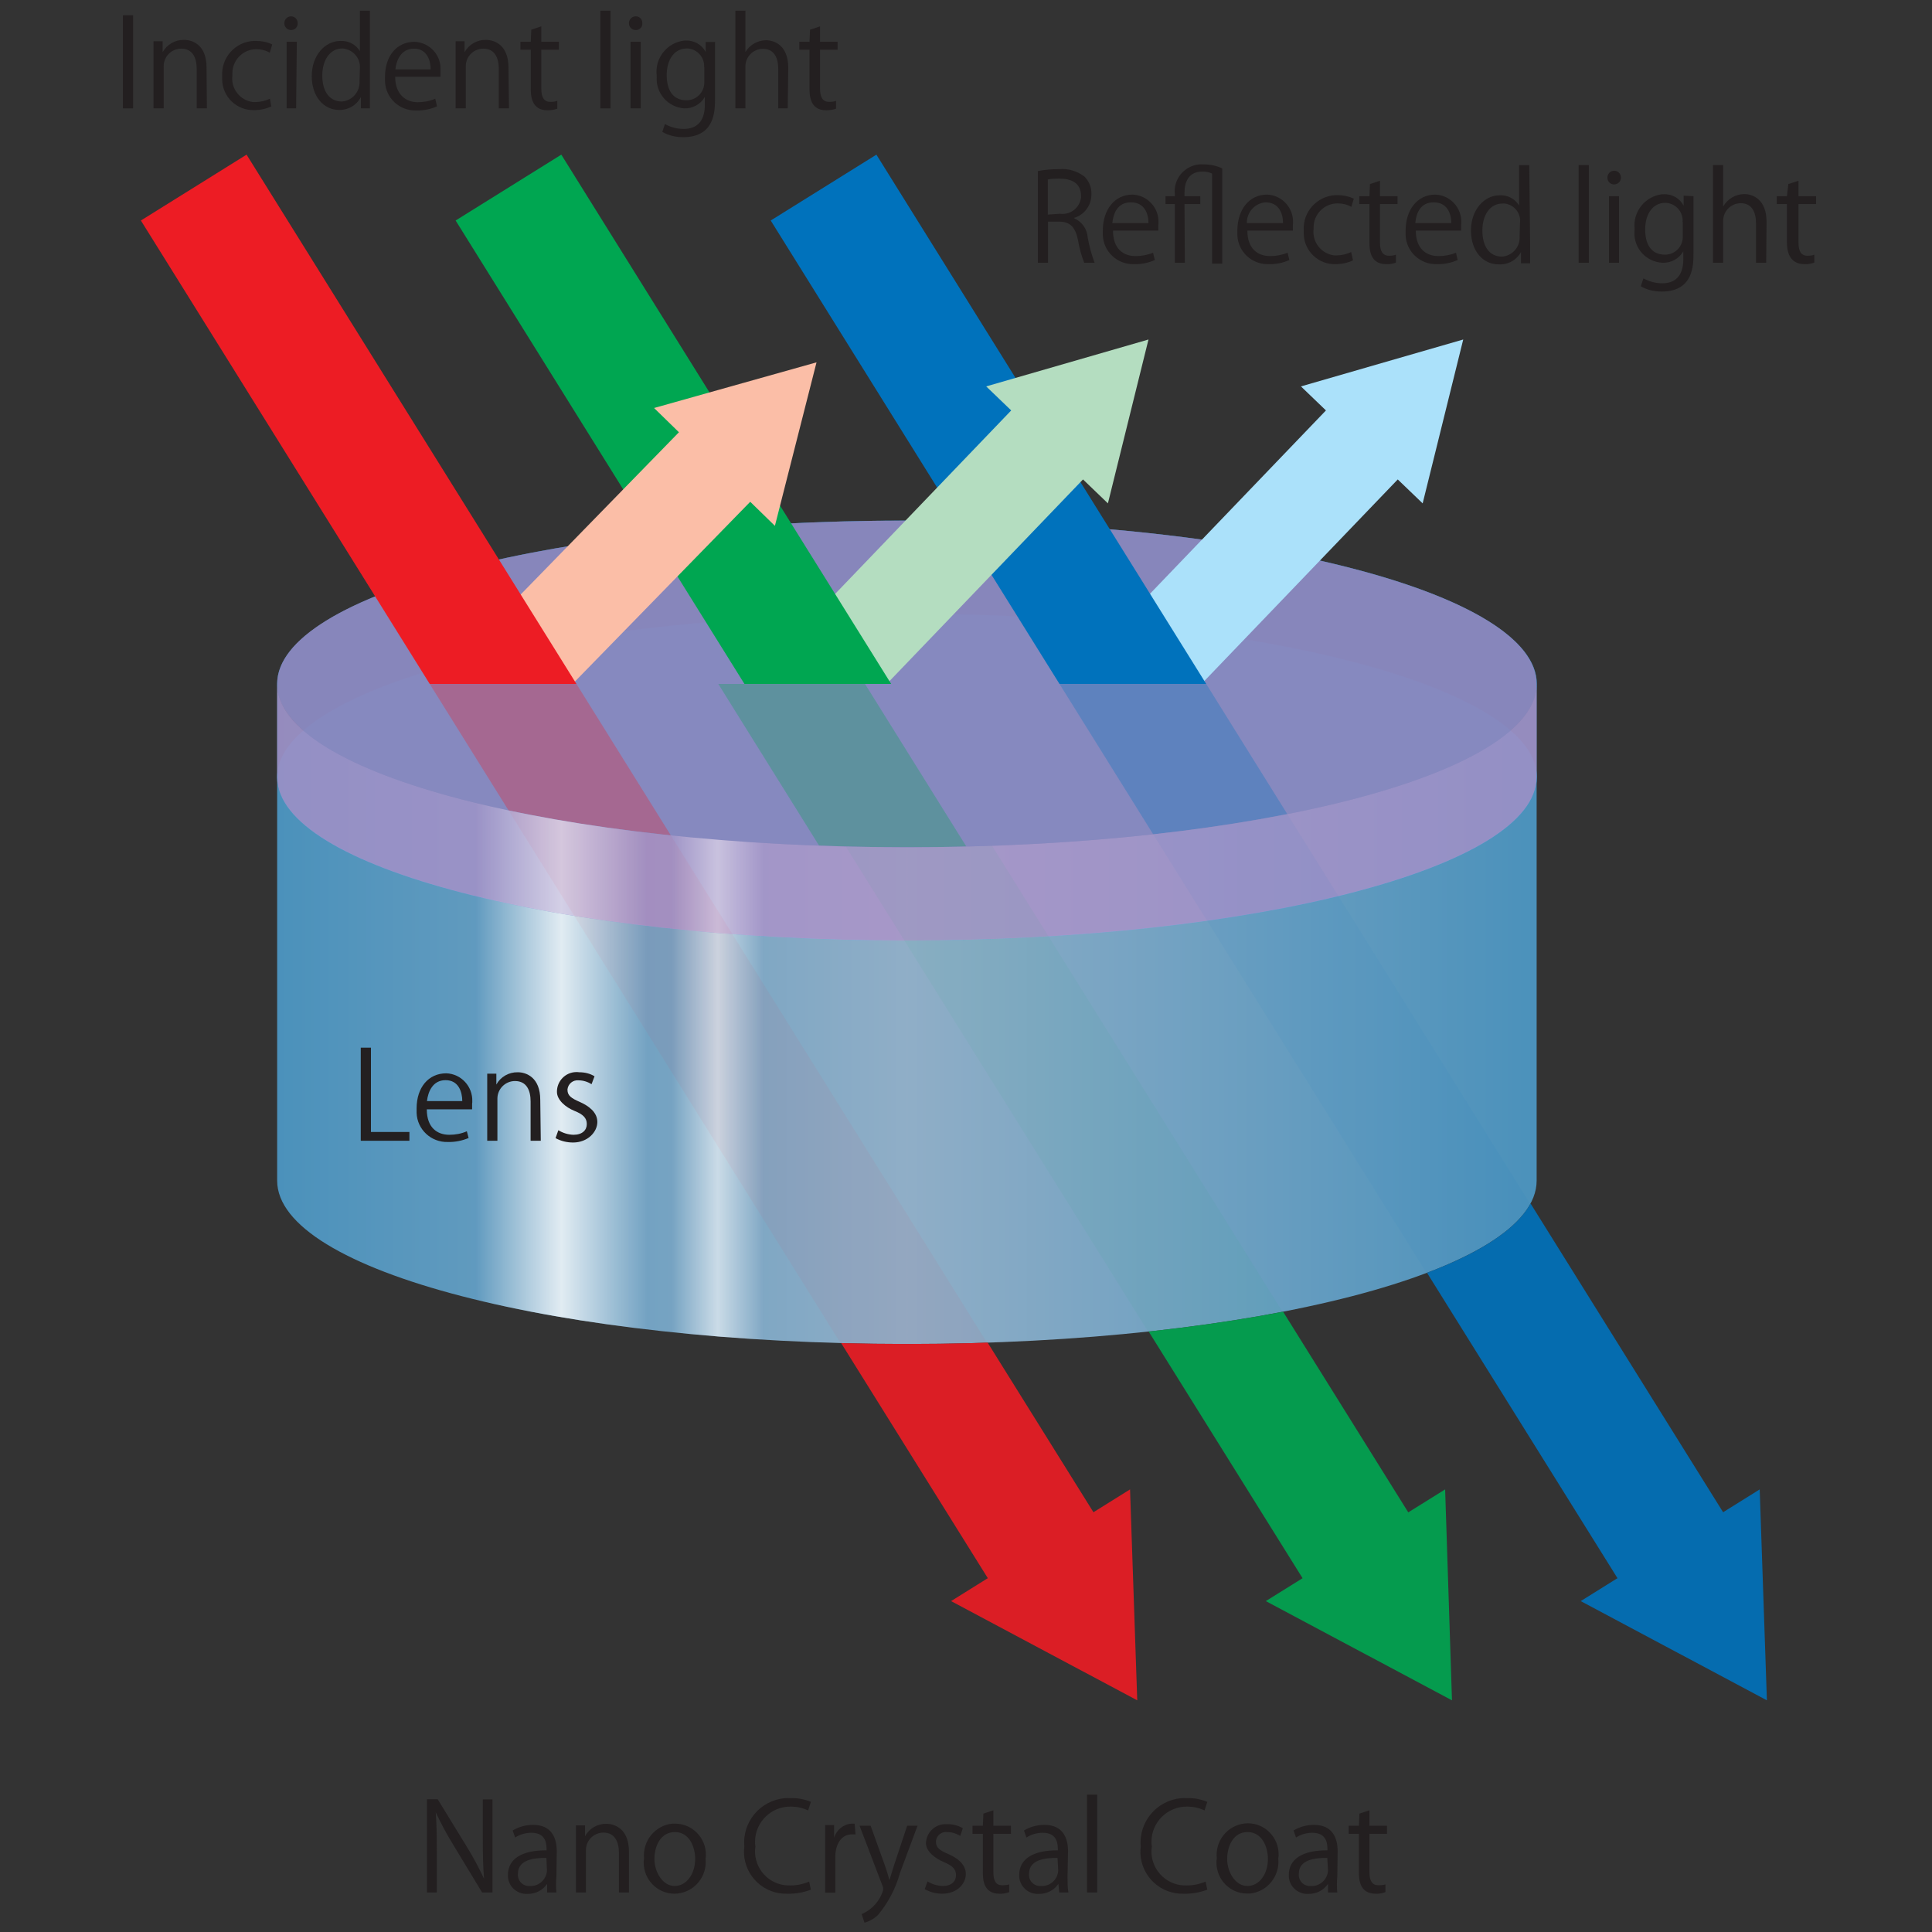 <?xml version="1.0" encoding="UTF-8"?>
<svg xmlns="http://www.w3.org/2000/svg" xmlns:xlink="http://www.w3.org/1999/xlink" id="Layer_1" viewBox="0 0 110 110">
  <rect x="0" y="0" width="110" height="110" fill="#333333" stroke="none"/>
  <defs>
    <style>.cls-1,.cls-2,.cls-3,.cls-4,.cls-5,.cls-6,.cls-7{fill:none;}.cls-2{stroke:#ed1c24;}.cls-2,.cls-3,.cls-4{stroke-width:7.09px;}.cls-3{stroke:#00a651;}.cls-4{stroke:#0072bc;}.cls-8{fill:url(#linear-gradient-2);}.cls-8,.cls-9,.cls-10,.cls-11,.cls-12,.cls-13,.cls-14,.cls-15,.cls-16,.cls-17,.cls-18{isolation:isolate;}.cls-8,.cls-9,.cls-10,.cls-13,.cls-15,.cls-16,.cls-17,.cls-18{opacity:.8;}.cls-9{fill:url(#linear-gradient-4);}.cls-10{fill:url(#linear-gradient-5);}.cls-11{fill:url(#linear-gradient-3);}.cls-11,.cls-12,.cls-19{opacity:.6;}.cls-12{fill:url(#linear-gradient-6);}.cls-20{clip-path:url(#clippath);}.cls-13{fill:url(#linear-gradient);}.cls-21{opacity:.05;}.cls-22{fill:#0072bc;}.cls-23{fill:#fbbea7;}.cls-24{fill:#ed1c24;}.cls-25{fill:#00a651;}.cls-26{fill:#b4ddc0;}.cls-27{fill:#abe1fa;}.cls-28{fill:#231f20;}.cls-5{stroke:#b4ddc0;}.cls-5,.cls-6,.cls-7{stroke-width:5.67px;}.cls-6{stroke:#fbbea7;}.cls-7{stroke:#abe1fa;}.cls-29{clip-path:url(#clippath-1);}.cls-30{clip-path:url(#clippath-4);}.cls-31{clip-path:url(#clippath-3);}.cls-32{clip-path:url(#clippath-2);}.cls-33{clip-path:url(#clippath-7);}.cls-34{clip-path:url(#clippath-6);}.cls-35{clip-path:url(#clippath-5);}.cls-14{fill:#b28abf;opacity:.72;}.cls-36{opacity:.3;}.cls-37{opacity:.9;}.cls-38{opacity:.7;}.cls-15{fill:url(#radial-gradient-3);}.cls-16{fill:url(#radial-gradient-4);}.cls-17{fill:url(#radial-gradient-2);}.cls-18{fill:url(#radial-gradient);}</style>
    <radialGradient id="radial-gradient" cx="-436.39" cy="-72.1" fx="-436.39" fy="-72.1" r="30.36" gradientTransform="translate(0 112) scale(1 -1)" gradientUnits="userSpaceOnUse">
      <stop offset="0" stop-color="#afd1ed"></stop>
      <stop offset=".5" stop-color="#a7cdec"></stop>
      <stop offset=".57" stop-color="#a0caeb"></stop>
      <stop offset=".68" stop-color="#8ec1e6"></stop>
      <stop offset=".8" stop-color="#6fb3e0"></stop>
      <stop offset=".94" stop-color="#459fd6"></stop>
      <stop offset="1" stop-color="#3096d2"></stop>
    </radialGradient>
    <linearGradient id="linear-gradient" x1="-1627.5" y1="-24.72" x2="-1627.5" y2="46.99" gradientTransform="translate(62.77 -362.78) rotate(-90) scale(.26 -1)" gradientUnits="userSpaceOnUse">
      <stop offset="0" stop-color="#51a9dd"></stop>
      <stop offset=".5" stop-color="#a7cdec"></stop>
      <stop offset="1" stop-color="#51a9dd"></stop>
    </linearGradient>
    <clipPath id="clippath">
      <ellipse class="cls-1" cx="51.64" cy="44.25" rx="35.86" ry="9.3"></ellipse>
    </clipPath>
    <radialGradient id="radial-gradient-2" cx="-436.39" cy="-72.1" fx="-436.39" fy="-72.1" r="30.36" gradientTransform="translate(0 112) scale(1 -1)" gradientUnits="userSpaceOnUse">
      <stop offset="0" stop-color="#afd1ed"></stop>
      <stop offset=".5" stop-color="#a7cdec"></stop>
      <stop offset=".56" stop-color="#a0caea"></stop>
      <stop offset=".65" stop-color="#8ec1e3"></stop>
      <stop offset=".74" stop-color="#70b2d8"></stop>
      <stop offset=".85" stop-color="#479dc9"></stop>
      <stop offset=".96" stop-color="#1283b5"></stop>
      <stop offset="1" stop-color="#007aaf"></stop>
    </radialGradient>
    <clipPath id="clippath-1">
      <path class="cls-1" d="m87.49,67.22c0,5.14-16.05,9.3-35.85,9.3s-35.86-4.16-35.86-9.3v-23c0,5.13,16.05,9.3,35.86,9.3s35.85-4.17,35.85-9.3v23Z"></path>
    </clipPath>
    <linearGradient id="linear-gradient-2" x1="36.85" y1="48.22" x2="27.1" y2="48.22" gradientTransform="translate(0 112) scale(1 -1)" gradientUnits="userSpaceOnUse">
      <stop offset="0" stop-color="#fff" stop-opacity="0"></stop>
      <stop offset=".5" stop-color="#fff"></stop>
      <stop offset="1" stop-color="#fff" stop-opacity="0"></stop>
    </linearGradient>
    <linearGradient id="linear-gradient-3" x1="43.49" y1="47.58" x2="38.24" y2="47.58" xlink:href="#linear-gradient-2"></linearGradient>
    <radialGradient id="radial-gradient-3" cx="-419.06" fx="-419.06" r="30.36" xlink:href="#radial-gradient"></radialGradient>
    <linearGradient id="linear-gradient-4" x1="-1573.17" x2="-1573.17" xlink:href="#linear-gradient"></linearGradient>
    <clipPath id="clippath-2">
      <ellipse class="cls-1" cx="51.64" cy="38.94" rx="35.86" ry="9.3"></ellipse>
    </clipPath>
    <radialGradient id="radial-gradient-4" cx="-419.07" fx="-419.07" r="30.36" xlink:href="#radial-gradient-2"></radialGradient>
    <clipPath id="clippath-3">
      <path class="cls-1" d="m87.49,44.25c0,5.13-16.05,9.3-35.85,9.3s-35.86-4.17-35.86-9.3v-5.31c0,5.13,16.05,9.3,35.86,9.3s35.85-4.17,35.85-9.3v5.31Z"></path>
    </clipPath>
    <linearGradient id="linear-gradient-5" y1="67.91" y2="67.91" xlink:href="#linear-gradient-2"></linearGradient>
    <linearGradient id="linear-gradient-6" x1="43.49" y1="67.27" x2="38.24" y2="67.27" xlink:href="#linear-gradient-2"></linearGradient>
    <clipPath id="clippath-4">
      <polygon class="cls-1" points="87.49 38.94 15.78 38.94 -4.22 4.35 85.23 4.35 87.49 38.94"></polygon>
    </clipPath>
    <clipPath id="clippath-5">
      <path class="cls-1" d="m15.78,38.94c0,5.13,16.05,9.3,35.86,9.3s35.85-4.17,35.85-9.3v28.28c0,5.14-16.05,9.3-35.85,9.3s-35.86-4.16-35.86-9.3v-28.28Z"></path>
    </clipPath>
    <clipPath id="clippath-6">
      <path class="cls-1" d="m87.49,38.94c0,5.13-16.05,9.3-35.85,9.3s-35.86-4.17-35.86-9.3h71.71Z"></path>
    </clipPath>
    <clipPath id="clippath-7">
      <path class="cls-1" d="m15.78,67.22c0,5.14,16.05,9.3,35.86,9.3s35.85-4.16,35.85-9.3l13.2,1.57,13.53,29.86H4.67l11.12-31.43Z"></path>
    </clipPath>
  </defs>
  <ellipse class="cls-18" cx="51.64" cy="44.25" rx="35.86" ry="9.3"></ellipse>
  <path class="cls-13" d="m87.49,67.22c0,5.14-16.05,9.3-35.85,9.3s-35.86-4.16-35.86-9.3v-23c0,5.13,16.05,9.3,35.86,9.3s35.85-4.17,35.85-9.3v23Z"></path>
  <g class="cls-19">
    <g class="cls-20">
      <ellipse class="cls-17" cx="51.64" cy="44.25" rx="35.86" ry="9.3"></ellipse>
    </g>
  </g>
  <g class="cls-29">
    <rect class="cls-8" x="27.1" y="48.73" width="9.74" height="30.1"></rect>
    <rect class="cls-11" x="38.24" y="49.37" width="5.25" height="30.1"></rect>
  </g>
  <ellipse class="cls-15" cx="51.64" cy="38.94" rx="35.86" ry="9.3"></ellipse>
  <path class="cls-9" d="m87.49,44.25c0,5.13-16.05,9.3-35.85,9.3s-35.86-4.17-35.86-9.3v-5.31c0,5.13,16.05,9.3,35.86,9.3s35.85-4.17,35.85-9.3v5.31Z"></path>
  <g class="cls-19">
    <g class="cls-32">
      <ellipse class="cls-16" cx="51.64" cy="38.94" rx="35.86" ry="9.3"></ellipse>
    </g>
  </g>
  <path class="cls-1" d="m87.49,44.25c0,5.13-16.05,9.3-35.85,9.3s-35.86-4.17-35.86-9.3v-5.31c0,5.13,16.05,9.3,35.86,9.3s35.85-4.17,35.85-9.3v5.31Z"></path>
  <path class="cls-14" d="m51.64,29.64c-19.81,0-35.86,4.16-35.86,9.3v5.31c0,5.13,16.05,9.3,35.86,9.3s35.85-4.17,35.85-9.3v-5.31c0-5.14-16.05-9.3-35.85-9.3Z"></path>
  <g class="cls-38">
    <g class="cls-31">
      <rect class="cls-10" x="27.1" y="32.33" width="9.74" height="23.52"></rect>
      <rect class="cls-12" x="38.24" y="32.97" width="5.25" height="23.52"></rect>
    </g>
  </g>
  <path class="cls-28" d="m61.15,12.42c.45.2.75.62.78,1.11.09.49.22.97.39,1.43h-.59c-.16-.41-.28-.84-.35-1.28-.15-.73-.44-1.06-1.07-1.06h-.64v2.34h-.58v-5.22c.4-.08.8-.11,1.2-.11.52-.05,1.05.11,1.46.43.26.26.41.63.39,1,.01.62-.4,1.18-1,1.35h.01Zm-.8-.25c.59.08,1.12-.33,1.2-.92,0-.03,0-.05,0-.08,0-.79-.59-1-1.24-1-.22,0-.44,0-.65.05v2l.68-.05Z"></path>
  <path class="cls-28" d="m65.76,14.8c-.37.17-.78.25-1.19.24-.95.03-1.75-.71-1.78-1.66,0-.08,0-.17,0-.25,0-1.19.67-2.05,1.69-2.05.85.03,1.51.75,1.48,1.6,0,.04,0,.09-.01.13v.32h-2.58c0,1.05.6,1.45,1.28,1.45.34,0,.68-.06,1-.19l.1.41Zm-.37-2.1c0-.51-.21-1.18-1-1.18s-1,.66-1.06,1.18h2.06Z"></path>
  <path class="cls-28" d="m67.46,14.96h-.57v-3.34h-.53v-.45h.53v-.12c-.09-.85.53-1.6,1.38-1.69.09,0,.18-.01.27,0,.36,0,.72.07,1.05.23v5.42h-.58v-5.13c-.18-.08-.37-.12-.57-.11-.74,0-1,.57-1,1.19v.21h.9v.45h-.9l.02,3.34Z"></path>
  <path class="cls-28" d="m73.42,14.8c-.37.17-.78.25-1.19.24-.95.03-1.75-.71-1.78-1.66,0-.08,0-.17,0-.25,0-1.19.67-2.05,1.69-2.05.85.03,1.51.75,1.48,1.6,0,.04,0,.09-.01.13v.32h-2.59c0,1.05.61,1.45,1.29,1.45.34,0,.68-.06,1-.19l.1.41Zm-.37-2.1c0-.51-.21-1.18-1-1.18-.61.05-1.07.57-1.06,1.18h2.06Z"></path>
  <path class="cls-28" d="m77.04,14.82c-.31.15-.65.22-1,.22-.97.03-1.78-.74-1.81-1.71,0-.07,0-.15,0-.22-.06-1.05.75-1.94,1.8-2,.05,0,.1,0,.14,0,.31,0,.63.07.91.2l-.14.47c-.24-.14-.51-.2-.78-.2-.76,0-1.37.61-1.37,1.37,0,.03,0,.07,0,.1-.09.73.44,1.4,1.17,1.49.05,0,.1,0,.15,0,.28,0,.56-.07.82-.19l.1.46Z"></path>
  <path class="cls-28" d="m78,10.48l.57-.19v.88h1v.45h-1v2.19c0,.49.15.75.52.75.13,0,.27-.01.39-.06v.45c-.18.07-.37.1-.56.09-.92,0-.95-.84-.95-1.24v-2.18h-.58v-.45h.58l.03-.69Z"></path>
  <path class="cls-28" d="m83,14.8c-.37.17-.78.25-1.19.24-.95.03-1.75-.71-1.78-1.66,0-.08,0-.17,0-.25,0-1.19.67-2.05,1.69-2.05.85.03,1.51.75,1.48,1.6,0,.04,0,.09-.01.13,0,.11,0,.21,0,.32h-2.58c0,1.05.61,1.45,1.29,1.45.34,0,.68-.06,1-.19l.09.41Zm-.37-2.1c0-.51-.21-1.18-1-1.18s-1,.66-1.05,1.18h2.05Z"></path>
  <path class="cls-28" d="m87.12,14.05v.94h-.52v-.64h0c-.26.47-.76.74-1.29.7-.88,0-1.56-.76-1.56-1.93s.75-2,1.63-2c.45-.03.88.2,1.11.58h0v-2.3h.58l.05,4.65Zm-.58-1.33c.08-.55-.3-1.05-.85-1.13-.05,0-.1-.01-.15,0-.72,0-1.14.67-1.14,1.54s.38,1.48,1.12,1.48c.59-.04,1.04-.56,1-1.15l.02-.73Z"></path>
  <path class="cls-28" d="m90.46,14.96h-.58v-5.56h.58v5.56Z"></path>
  <path class="cls-28" d="m91.89,10.5c-.2,0-.37-.17-.37-.37,0,0,0-.01,0-.02,0-.21.16-.38.37-.39,0,0,0,0,.01,0,.22,0,.39.17.39.39,0,.22-.17.39-.39.39h-.01Zm.29,4.46h-.57v-3.79h.57v3.79Z"></path>
  <path class="cls-28" d="m96.42,11.16v3.26c0,.66,0,2.18-1.81,2.18-.42,0-.83-.09-1.19-.3l.15-.45c.33.18.7.28,1.07.28.69,0,1.2-.37,1.2-1.37v-.45h0c-.24.42-.7.67-1.18.65-.93-.04-1.65-.83-1.6-1.75,0-.05,0-.11.01-.16-.12-.98.58-1.87,1.56-1.99.03,0,.05,0,.08,0,.48-.03.93.23,1.15.65h0v-.57l.56.03Zm-.62,1.47c.04-.55-.37-1.03-.92-1.08-.03,0-.06,0-.08,0-.66,0-1.13.59-1.13,1.51s.39,1.44,1.13,1.44c.55,0,1-.44,1.01-.99,0-.04,0-.09,0-.13v-.75Z"></path>
  <path class="cls-28" d="m100.56,14.96h-.58v-2.24c0-.62-.22-1.15-.87-1.15-.55,0-1,.45-1,1,0,.02,0,.04,0,.06v2.33h-.58v-5.56h.58v2.36h0c.25-.44.71-.71,1.21-.71.46,0,1.26.29,1.26,1.57l-.02,2.34Z"></path>
  <path class="cls-28" d="m101.82,10.48l.58-.19v.88h1v.45h-1v2.19c0,.49.14.75.51.75.13,0,.27-.01.39-.06v.45c-.18.07-.37.1-.56.09-.92,0-1-.84-1-1.24v-2.18h-.58v-.45h.58l.08-.69Z"></path>
  <path class="cls-28" d="m7,.87h.58v5.3h-.58V.87Z"></path>
  <path class="cls-28" d="m11.78,6.17h-.58v-2.24c0-.62-.22-1.16-.88-1.16-.55,0-1,.44-1,1,0,.03,0,.06,0,.08v2.32h-.58v-3.82h.52v.62h0c.25-.44.71-.71,1.22-.7.48,0,1.28.28,1.28,1.57l.02,2.33Z"></path>
  <path class="cls-28" d="m15.46,6.05c-.31.15-.65.22-1,.22-.98.02-1.79-.75-1.81-1.73,0-.07,0-.14,0-.21-.06-1.04.73-1.94,1.78-2,.05,0,.11,0,.16,0,.31,0,.63.06.91.2l-.14.47c-.24-.14-.51-.2-.78-.2-.76.01-1.36.64-1.35,1.39,0,.04,0,.09,0,.13-.09.73.44,1.4,1.17,1.49.05,0,.1,0,.15,0,.28,0,.56-.07.82-.19l.07.42Z"></path>
  <path class="cls-28" d="m16.56,1.71c-.2,0-.37-.17-.37-.37,0,0,0-.01,0-.02,0-.21.16-.38.37-.39,0,0,0,0,.01,0,.2,0,.37.16.38.36,0,.01,0,.02,0,.03.01.2-.14.38-.35.39-.01,0-.03,0-.04,0Zm.3,4.46h-.54v-3.79h.58l-.04,3.79Z"></path>
  <path class="cls-28" d="m21.06,5.23v.94h-.51v-.65h0c-.24.47-.72.75-1.24.74-.88,0-1.56-.76-1.56-1.93s.75-2,1.64-2c.45-.02.87.2,1.1.58h0V.61h.57v4.62Zm-.57-1.33c.05-.58-.39-1.09-.98-1.14,0,0-.02,0-.02,0-.71,0-1.14.67-1.14,1.54s.38,1.48,1.12,1.48c.59-.05,1.03-.56,1-1.15l.02-.73Z"></path>
  <path class="cls-28" d="m24.89,6.05c-.37.17-.78.25-1.19.24-.95.03-1.75-.71-1.78-1.66,0-.08,0-.17,0-.25,0-1.2.67-2,1.69-2,.85.04,1.51.75,1.47,1.6,0,.02,0,.04,0,.07v.32h-2.58c0,1,.6,1.45,1.28,1.45.34,0,.69-.06,1-.2l.1.43Zm-.37-2.1c0-.51-.21-1.18-.95-1.18s-1,.66-1.06,1.18h2.01Z"></path>
  <path class="cls-28" d="m28.98,6.17h-.58v-2.24c0-.62-.22-1.16-.88-1.16-.55,0-1,.44-1,1,0,.03,0,.06,0,.08v2.32h-.58v-3.82h.51v.62h0c.25-.44.71-.71,1.22-.7.47,0,1.28.28,1.28,1.57l.03,2.33Z"></path>
  <path class="cls-28" d="m30.25,1.69l.57-.19v.88h1v.45h-1v2.22c0,.48.15.75.51.75.14,0,.27-.01.4-.06v.45c-.18.06-.37.09-.56.09-.92,0-.95-.84-.95-1.24v-2.21h-.59v-.45h.59l.03-.69Z"></path>
  <path class="cls-28" d="m34.76,6.17h-.58V.61h.58v5.56Z"></path>
  <path class="cls-28" d="m36.19,1.71c-.21,0-.38-.17-.38-.38,0,0,0,0,0-.01,0-.21.16-.38.37-.39,0,0,.01,0,.02,0,.2,0,.36.15.37.35,0,.01,0,.03,0,.04.02.2-.13.37-.33.39-.02,0-.03,0-.05,0Zm.29,4.46h-.58v-3.79h.58v3.79Z"></path>
  <path class="cls-28" d="m40.71,2.37v3.26c0,.66,0,2.18-1.81,2.18-.42,0-.83-.09-1.19-.3l.15-.45c.33.19.69.28,1.07.28.69,0,1.2-.37,1.2-1.37v-.45h0c-.24.42-.7.67-1.18.65-.93-.07-1.62-.87-1.56-1.79,0-.03,0-.05,0-.08-.12-.98.58-1.87,1.56-1.99.03,0,.05,0,.08,0,.48-.03.93.23,1.15.65h0v-.57h.52Zm-.62,1.46c.04-.55-.38-1.03-.93-1.07-.02,0-.05,0-.07,0-.66,0-1.13.59-1.13,1.51s.39,1.44,1.13,1.44c.55,0,1-.44,1.01-.99,0-.04,0-.09,0-.13v-.76Z"></path>
  <path class="cls-28" d="m44.85,6.17h-.54v-2.24c0-.62-.22-1.15-.87-1.15-.55,0-1,.45-1,1,0,.02,0,.04,0,.06v2.33h-.57V.61h.57v2.35h0c.25-.41.69-.66,1.17-.67.47,0,1.27.28,1.27,1.57l-.03,2.31Z"></path>
  <path class="cls-28" d="m46.12,1.69l.57-.19v.88h1v.45h-1v2.22c0,.48.15.75.52.75.13,0,.27-.01.39-.06v.45c-.18.06-.37.09-.56.09-.92,0-.95-.84-.95-1.24v-2.21h-.58v-.45h.58l.03-.69Z"></path>
  <path class="cls-28" d="m23.31,64.95h-2.77v-5.3h.58v4.8h2.19v.5Z"></path>
  <path class="cls-28" d="m26.69,64.79c-.38.16-.78.24-1.19.23-.95.03-1.75-.71-1.78-1.66,0-.08,0-.17,0-.25,0-1.19.67-2,1.69-2,.85.03,1.51.75,1.48,1.6,0,.04,0,.09-.01.13v.32h-2.58c0,1.05.6,1.45,1.28,1.45.34,0,.69-.06,1-.2l.1.38Zm-.37-2.1c0-.52-.21-1.19-.95-1.19s-1,.67-1.06,1.19h2.01Z"></path>
  <path class="cls-28" d="m30.79,64.95h-.58v-2.24c0-.62-.22-1.16-.89-1.16-.55,0-1,.45-1,1,0,.02,0,.05,0,.07v2.33h-.58v-3.82h.52v.62h0c.24-.44.71-.71,1.22-.7.47,0,1.28.28,1.28,1.57l.03,2.33Z"></path>
  <path class="cls-28" d="m33.68,61.73c-.22-.14-.48-.22-.74-.22-.31-.03-.59.19-.63.51,0,.01,0,.02,0,.03,0,.33.22.48.7.69s1,.57,1,1.14-.55,1.17-1.38,1.17c-.35,0-.69-.08-1-.25l.16-.45c.26.16.56.25.86.26.51,0,.76-.27.76-.61s-.2-.55-.7-.75-1-.62-1-1.08c-.01-.61.48-1.12,1.09-1.13.06,0,.12,0,.18.01.31,0,.61.07.87.23l-.17.45Z"></path>
  <path class="cls-28" d="m28.03,107.75h-.58l-1.69-2.79c-.35-.57-.66-1.16-.95-1.77h0c.05.68.06,1.3.06,2.22v2.34h-.56v-5.31h.61l1.71,2.79c.34.56.65,1.14.93,1.74h0c-.06-.74-.07-1.37-.07-2.21v-2.31h.55v5.3Z"></path>
  <path class="cls-28" d="m31.68,106.84c-.03.3-.03.61,0,.91h-.53v-.49h0c-.25.37-.67.58-1.12.57-.58.03-1.08-.41-1.11-.99,0-.03,0-.06,0-.09,0-.91.79-1.41,2.2-1.4,0-.32,0-1-.86-1-.33,0-.65.09-.93.27l-.14-.4c.35-.21.75-.32,1.16-.32,1.07,0,1.35.76,1.35,1.51l-.02,1.43Zm-.57-1.06c-.72,0-1.62.1-1.62.9-.04.35.21.66.56.7.03,0,.06,0,.09,0,.51.04.96-.34,1-.86,0-.01,0-.02,0-.03l-.03-.71Z"></path>
  <path class="cls-28" d="m35.82,107.75h-.58v-2.24c0-.62-.22-1.17-.88-1.17-.55,0-1,.44-1,1,0,.03,0,.06,0,.08v2.33h-.57v-3.82h.52v.62h0c.24-.45.71-.72,1.22-.71.47,0,1.28.29,1.28,1.58v2.33Z"></path>
  <path class="cls-28" d="m40.17,105.82c.11.99-.6,1.88-1.59,1.99-.06,0-.12.01-.18.01-.97,0-1.75-.8-1.75-1.77,0-.08,0-.15.02-.23-.1-.99.62-1.89,1.61-1.99.06,0,.11,0,.17,0,.97.01,1.75.81,1.74,1.78,0,.07,0,.14-.02.22Zm-1.74-1.51c-.83,0-1.17.81-1.17,1.54s.47,1.53,1.15,1.53,1.17-.69,1.17-1.54c0-.68-.33-1.53-1.15-1.53Z"></path>
  <path class="cls-28" d="m46.17,107.59c-.42.16-.88.24-1.33.23-1.32.05-2.43-.98-2.48-2.3,0-.13,0-.25.02-.38-.13-1.4.9-2.63,2.3-2.76.11,0,.21-.01.32,0,.4-.02.8.06,1.17.21l-.16.49c-.31-.15-.65-.22-1-.22-1.1-.01-2.01.88-2.02,1.98,0,.1,0,.19.02.29-.16,1.06.58,2.05,1.64,2.2.12.02.24.02.36.02.36,0,.73-.08,1.06-.22l.1.47Z"></path>
  <path class="cls-28" d="m48.71,104.44h-.21c-.63,0-.94.62-.94,1.26v2.06h-.58v-3.85h.51v.73h0c.13-.45.53-.78,1-.81h.17l.05.61Z"></path>
  <path class="cls-28" d="m52.24,103.95l-1,2.69c-.24.88-.67,1.69-1.25,2.39-.22.21-.48.36-.77.44l-.16-.49c.59-.25,1.04-.75,1.22-1.36,0-.05,0-.11,0-.16l-1.34-3.51h.63l.83,2.31c.09.26.17.52.24.79h0l.25-.81.76-2.29h.59Z"></path>
  <path class="cls-28" d="m54.67,104.53c-.22-.14-.48-.22-.74-.22-.31-.04-.6.18-.64.5,0,.02,0,.04,0,.06,0,.33.21.48.7.69s1,.57,1,1.14-.52,1.12-1.34,1.12c-.35,0-.7-.09-1-.26l.16-.44c.26.16.56.25.86.26.51,0,.76-.27.76-.62s-.21-.54-.71-.75-1-.61-1-1.07c.02-.62.54-1.1,1.15-1.08.03,0,.05,0,.08,0,.31,0,.61.08.87.23l-.15.44Z"></path>
  <path class="cls-28" d="m55.99,103.26l.57-.19v.88h1v.46h-1v2.19c0,.48.14.74.51.74.13,0,.26-.01.39-.05v.44c-.18.07-.37.1-.56.09-.92,0-.94-.83-.94-1.24v-2.17h-.59v-.46h.59l.03-.69Z"></path>
  <path class="cls-28" d="m60.78,106.84c0,.3,0,.61.05.91h-.52l-.05-.49h0c-.25.37-.67.58-1.12.57-.58.03-1.08-.41-1.11-.99,0-.03,0-.06,0-.09,0-.91.79-1.41,2.2-1.4,0-.32,0-1-.86-1-.33,0-.65.09-.93.27l-.14-.4c.35-.21.75-.32,1.16-.32,1.07,0,1.35.76,1.35,1.51l-.03,1.43Zm-.57-1.06c-.72,0-1.62.1-1.62.9-.04.35.21.66.56.7.03,0,.07,0,.1,0,.51.04.96-.34,1-.86,0-.01,0-.02,0-.03l-.04-.71Z"></path>
  <path class="cls-28" d="m62.47,107.75h-.58v-5.57h.58v5.57Z"></path>
  <path class="cls-28" d="m68.74,107.59c-.42.16-.88.24-1.33.23-1.32.05-2.43-.98-2.48-2.3,0-.13,0-.25.02-.38-.13-1.4.9-2.63,2.3-2.76.11,0,.21-.01.32,0,.4-.02.8.06,1.17.21l-.16.49c-.31-.15-.65-.22-1-.22-1.1-.01-2.01.88-2.02,1.98,0,.1,0,.19.02.29-.16,1.06.58,2.05,1.64,2.2.12.02.24.02.36.02.36,0,.73-.08,1.06-.22l.1.47Z"></path>
  <path class="cls-28" d="m72.78,105.82c.1.99-.62,1.89-1.61,1.99-.06,0-.11,0-.17,0-.97,0-1.74-.8-1.74-1.76,0-.08,0-.16.02-.24-.11-.99.6-1.88,1.59-1.99.06,0,.12-.01.18-.01.97,0,1.75.8,1.75,1.77,0,.08,0,.15-.02.23Zm-1.75-1.51c-.82,0-1.16.81-1.16,1.54s.46,1.53,1.15,1.53,1.17-.69,1.17-1.54c0-.68-.33-1.53-1.16-1.53Z"></path>
  <path class="cls-28" d="m76.14,106.84c-.03.3-.03.61,0,.91h-.53v-.49h0c-.25.37-.67.58-1.12.57-.58.03-1.08-.41-1.11-.99,0-.03,0-.06,0-.09,0-.91.79-1.41,2.2-1.4,0-.32,0-1-.86-1-.33,0-.65.09-.93.27l-.14-.4c.35-.21.75-.32,1.16-.32,1.07,0,1.35.76,1.35,1.51l-.02,1.43Zm-.57-1.06c-.72,0-1.62.1-1.62.9-.04.35.21.66.56.7.03,0,.07,0,.1,0,.51.04.96-.34,1-.86,0-.01,0-.02,0-.03l-.04-.71Z"></path>
  <path class="cls-28" d="m77.4,103.26l.57-.19v.88h1v.46h-1v2.19c0,.48.15.74.52.74.13,0,.26-.01.39-.05v.44c-.18.07-.37.1-.56.09-.92,0-.95-.83-.95-1.24v-2.17h-.58v-.46h.58l.03-.69Z"></path>
  <g class="cls-30">
    <line class="cls-7" x1="78.51" y1="24.32" x2="64.48" y2="38.94"></line>
    <polygon class="cls-27" points="74.07 22 83.31 19.33 81 28.66 74.07 22"></polygon>
    <line class="cls-4" x1="46.89" y1="10.68" x2="98.18" y2="92.99"></line>
    <line class="cls-5" x1="60.59" y1="24.32" x2="46.56" y2="38.94"></line>
    <polygon class="cls-26" points="56.15 22 65.39 19.33 63.08 28.66 56.15 22"></polygon>
    <line class="cls-3" x1="28.95" y1="10.68" x2="80.25" y2="92.99"></line>
    <line class="cls-6" x1="41.67" y1="25.58" x2="28.64" y2="38.94"></line>
    <polygon class="cls-23" points="37.24 23.23 46.49 20.63 44.12 29.94 37.24 23.23"></polygon>
    <line class="cls-2" x1="11.03" y1="10.68" x2="62.33" y2="92.99"></line>
  </g>
  <g class="cls-35">
    <g class="cls-21">
      <line class="cls-4" x1="46.89" y1="10.68" x2="98.18" y2="92.99"></line>
      <line class="cls-3" x1="28.95" y1="10.68" x2="80.25" y2="92.99"></line>
      <line class="cls-2" x1="11.03" y1="10.68" x2="62.33" y2="92.99"></line>
    </g>
  </g>
  <g class="cls-34">
    <g class="cls-36">
      <line class="cls-4" x1="46.89" y1="10.68" x2="98.18" y2="92.99"></line>
      <line class="cls-3" x1="27.46" y1="10.68" x2="78.76" y2="92.99"></line>
      <line class="cls-2" x1="11.03" y1="10.68" x2="62.33" y2="92.99"></line>
    </g>
  </g>
  <g class="cls-37">
    <g class="cls-33">
      <line class="cls-4" x1="46.89" y1="10.68" x2="96.03" y2="89.47"></line>
      <polygon class="cls-22" points="90 91.16 100.6 96.81 100.19 84.8 90 91.16"></polygon>
      <line class="cls-3" x1="28.95" y1="10.68" x2="78.1" y2="89.47"></line>
      <polygon class="cls-25" points="72.07 91.16 82.67 96.81 82.28 84.8 72.07 91.16"></polygon>
      <line class="cls-2" x1="11.03" y1="10.68" x2="60.18" y2="89.47"></line>
      <polygon class="cls-24" points="54.15 91.16 64.75 96.81 64.34 84.8 54.15 91.16"></polygon>
    </g>
  </g>
</svg>
